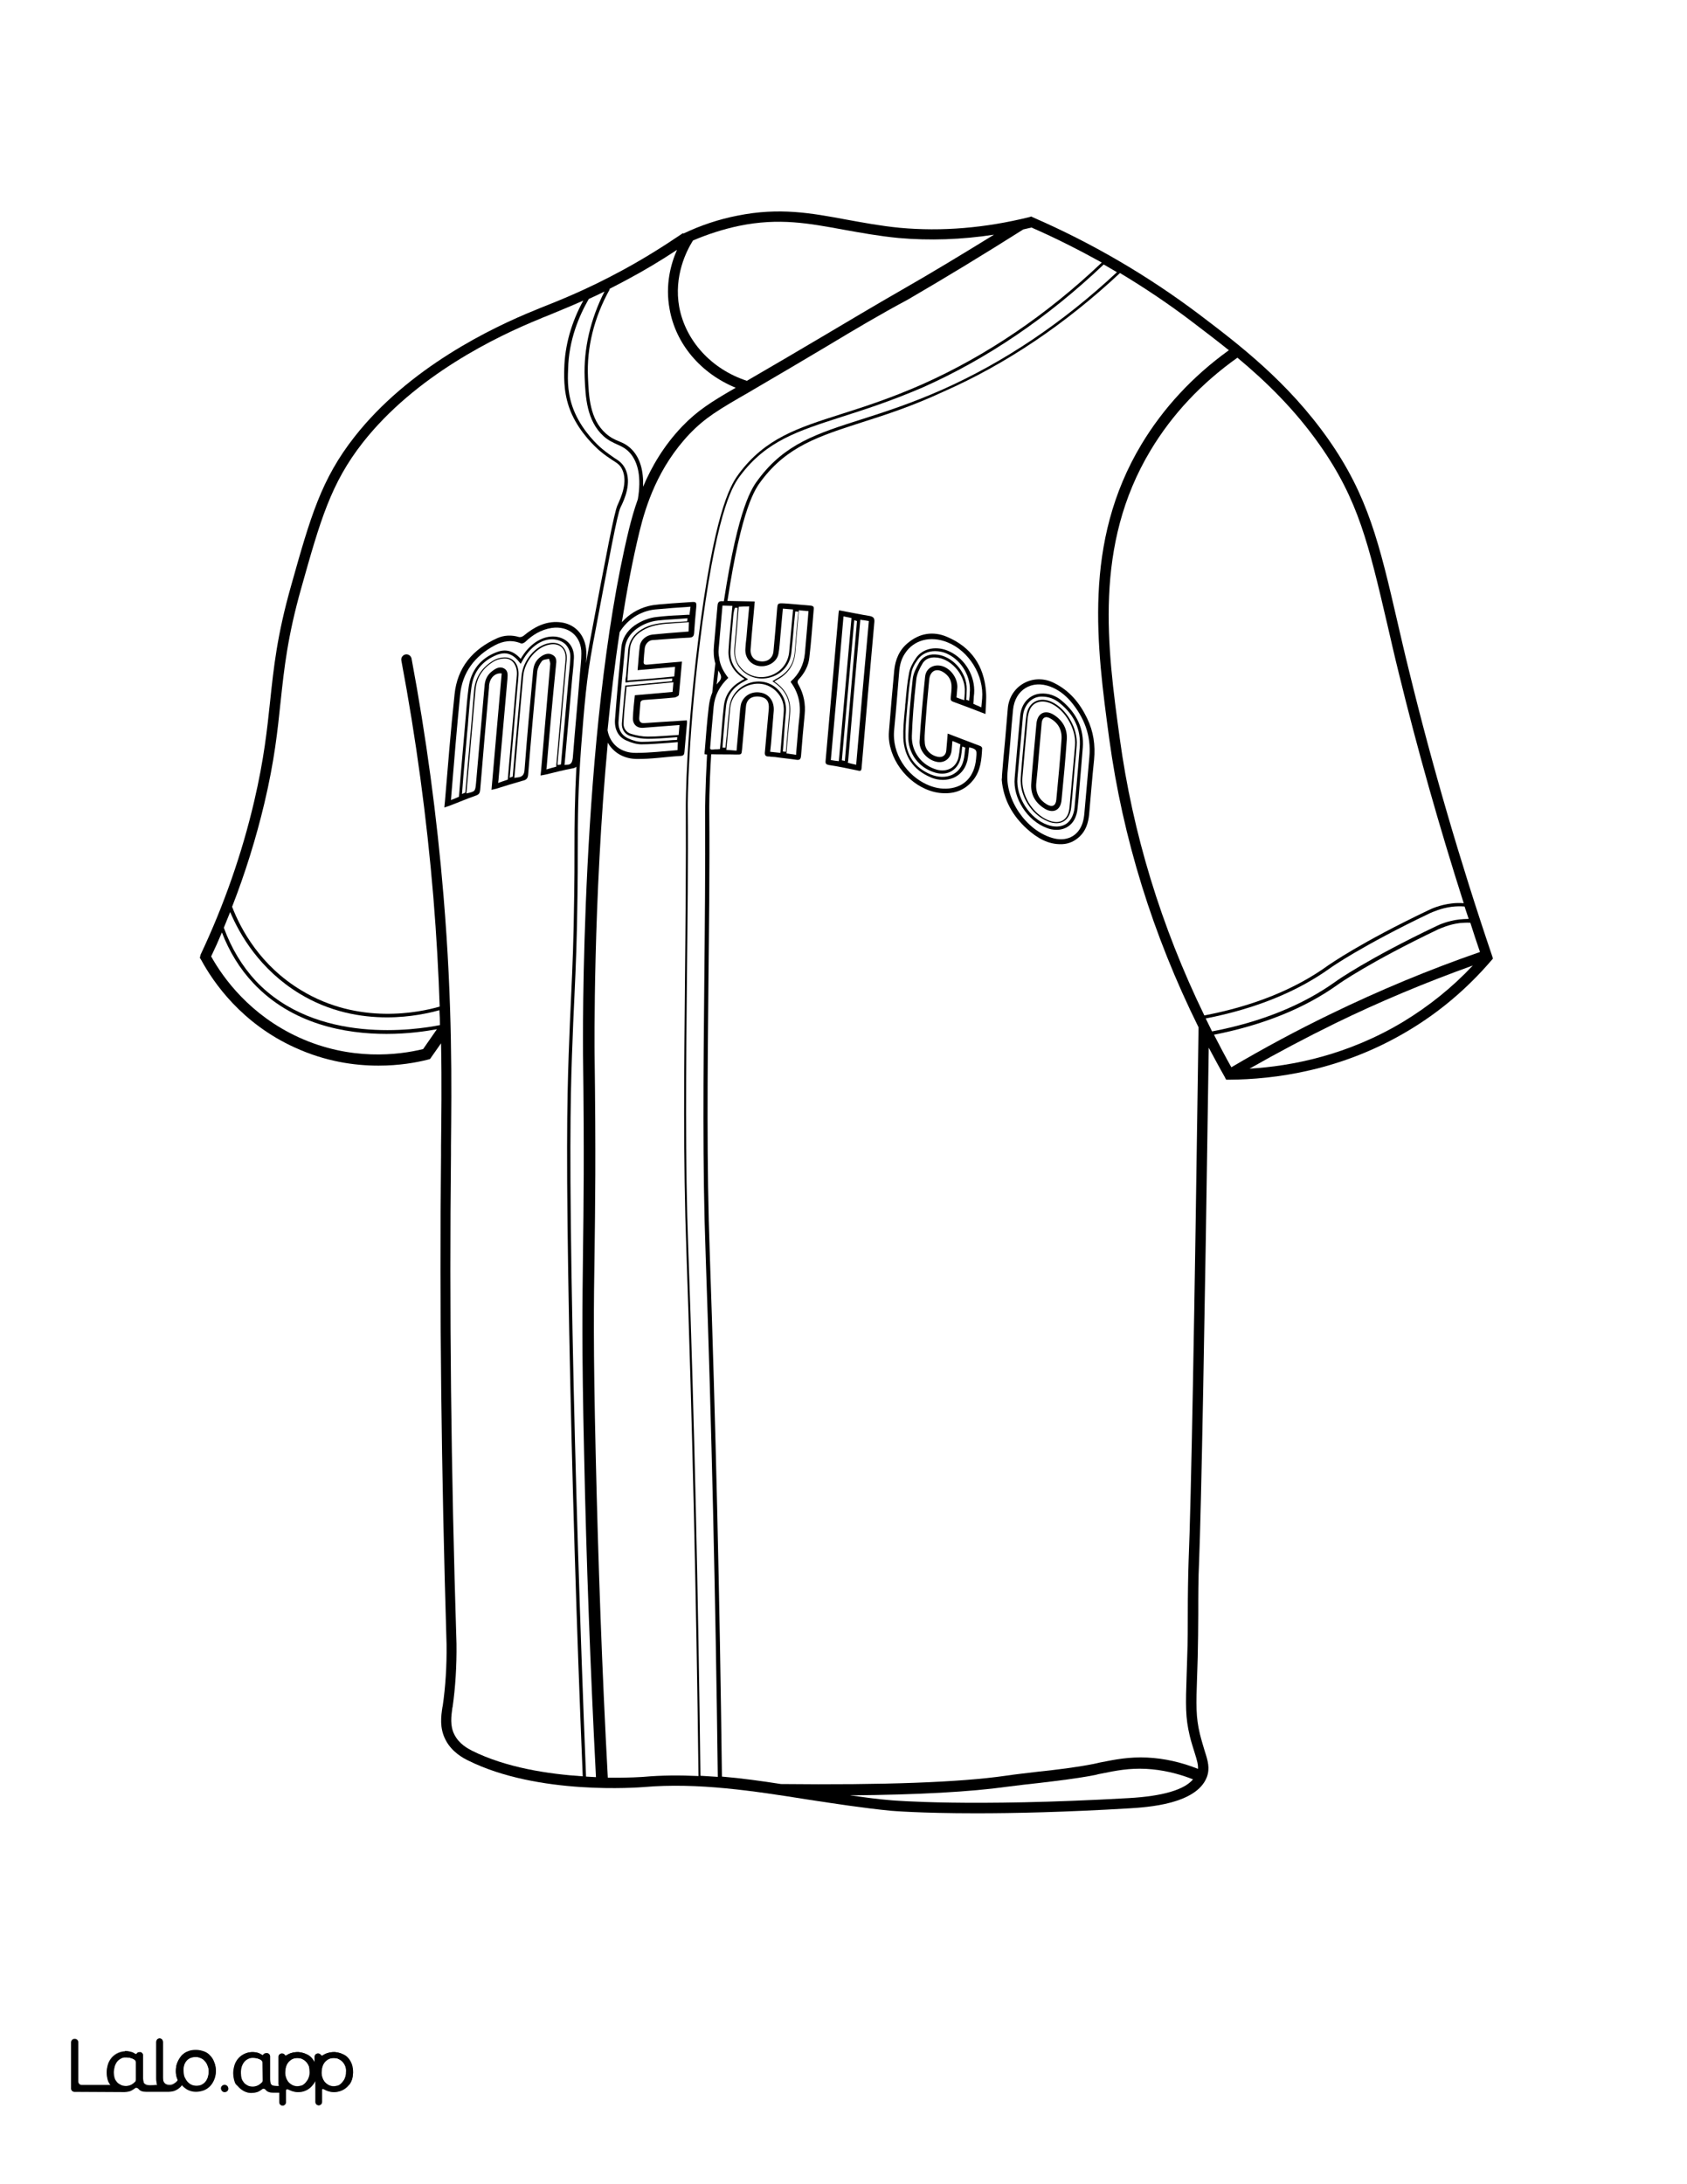 <?xml version="1.0" encoding="utf-8"?>
<!-- Generator: Adobe Illustrator 26.1.0, SVG Export Plug-In . SVG Version: 6.00 Build 0)  -->
<svg version="1.1"  id="Layer_1" data-name="Layer 1" xmlns="http://www.w3.org/2000/svg" xmlns:xlink="http://www.w3.org/1999/xlink" x="0px" y="0px"
	 viewBox="0 0 612 792" style="enable-background:new 0 0 612 792;" xml:space="preserve">
<rect x="0" y="0" width="612" height="792" fill="#808080" stroke="none"/>
<style type="text/css">
	.st0{fill:#FFFFFF;}
	.st1{fill:#010101;}
	.st2{fill:none;}
</style>
<g id="Black">
	<rect x="45.3" y="44.7" width="541.6" height="711.2"/>
</g>
<g id="Color">
	<path class="st0" d="M379.8,291.7c1.9,1.1,3.2,0.5,3.4-1.7c0.7-7.3,1.4-14.6,1.9-22c0.2-3.3-1.2-5.9-4.1-7.5
		c-1.7-1-2.9-0.3-3.1,1.6c-0.3,3.8-0.7,7.6-1,11.3c-0.3,3.6-0.6,7.3-1,10.9C375.7,287.7,377.1,290.1,379.8,291.7z"/>
	<path class="st0" d="M213.3,136.8c0.3,6.8,0.6,15.2,6.5,20.4c1.7,1.5,3.2,2.2,4.7,2.8c1.7,0.7,3.2,1.4,4.9,3.2
		c2.8,3,4.1,7.5,3.9,13.3c3-7.1,7.4-14.8,14.2-21.9c5.4-5.6,10.2-8.7,19.4-14c-12.7-5.2-21.8-15.9-24-28.6
		c-1.6-8.6,0.4-16.2,2.7-21.4c-5.9,3.9-11.9,7.5-18.1,10.8c-2.2,1.2-4.4,2.3-6.5,3.4l0.2,0.1C215.5,115.1,212.8,126.1,213.3,136.8z"
		/>
	<path class="st0" d="M343.9,237.2c-1.6-0.8-3.2-1.1-4.7-1.1c-2.6,0-4.9,1.1-6.3,3.1c-1.3,1.8-2.1,3.5-2.3,5
		c-0.7,3.5-1,7.1-1.3,10.6l-0.1,0.7c-0.1,0.8-0.1,1.6-0.2,2.5c-0.3,3.1-0.6,6.4-0.5,9.6c0.2,6.3,3.4,10.8,9.1,13.2
		c2.7,1.1,5.4,1.2,7.7,0.2c1.9-0.9,3.3-2.4,4-4.5c0.4-1.2,0.6-2.5,0.7-3.9c0.1-0.5,0.1-1,0.2-1.5l-1.1-0.4c0,0.2-0.1,0.4-0.1,0.7
		c-0.1,1-0.2,2-0.4,3c-0.4,2.2-1.5,4-3.2,5.1s-3.8,1.3-6,0.7c-6.1-1.7-10.1-7.1-9.9-13.4c0.2-5.9,0.7-12.4,1.6-20.5
		c0.2-2.2,1.4-4.3,2.4-6.1c1.1-1.9,3.1-3,5.7-2.9c6,0.2,11.6,6.3,11.5,12.6c0,1-0.1,1.9-0.1,2.9c0,0.3,0,0.6-0.1,0.9l1.1,0.4v-0.4
		c0.1-0.8,0.2-1.6,0.2-2.4C352.4,245.6,349,239.7,343.9,237.2z"/>
	<path class="st0" d="M271,138.1l0.1-0.1c9.1-5.3,18.4-10.7,27.3-16c9.3-5.5,19-11.3,28.6-16.8c11.2-6.4,22.4-13.2,33.6-20.1
		c-11.8,1.8-23.4,2.2-34.6,1.2c-7.3-0.7-13.7-1.9-19.9-3c-12.6-2.3-23.4-4.4-38-1.4c-5.7,1.2-11.3,3-16.7,5.3
		c-2.4,3.8-7,12.9-5,24.1C248.7,123.6,258.1,133.9,271,138.1z"/>
	<path class="st0" d="M380,299.1c2.5,0.9,4.9,0.8,6.7-0.3c1.7-1.1,2.8-3.2,3.1-5.8c0.2-2.6,0.5-5.2,0.7-7.8l0.6-6.9
		c0.2-2.4,0.4-4.9,0.6-7.3c0.5-6.3-1.9-11.7-7.2-16c-1.9-1.6-4.1-2.4-6.4-2.4c-0.2,0-0.4,0-0.6,0c-3.4,0.2-6,3.1-6.4,7
		c-0.7,7.6-1.3,15.2-2,22.5C368.5,289,373.5,296.8,380,299.1z M370.3,281.9c0.5-6.8,1.2-13.8,1.8-20.5l0.1-0.9
		c0.1-0.8,0.2-1.9,0.6-2.9c0.6-1.6,1.7-2.8,3.1-3.4c1.6-0.7,3.6-0.6,5.6,0.3c5.4,2.5,9.6,9.7,9.1,15.8c-0.2,2.6-0.4,5.2-0.7,7.8
		l-0.6,6.9c-0.2,2.6-0.4,5.2-0.7,7.7c-0.2,2.4-1.2,4.2-2.7,5.1c-0.8,0.5-1.7,0.7-2.6,0.7c-1,0-2.1-0.2-3.2-0.7
		C374.1,295.4,369.8,288.4,370.3,281.9z"/>
	<path class="st0" d="M0,792h612V0H0V792z M81.3,758.6c-0.6-0.1-1-0.5-1.1-1.1c-0.2-0.9,0.6-1.7,1.5-1.5c0.5,0.1,1,0.5,1.1,1.1
		C83,758,82.2,758.7,81.3,758.6z M106.2,761.5L106.2,761.5L106.2,761.5z M119.4,761.5L119.4,761.5L119.4,761.5z M127.5,754.6
		c-0.7,1.7-2.1,3-3.9,3.6c-0.9,0.3-1.8,0.4-2.8,0.4c-0.9,0-1.8-0.3-2.6-0.7l-0.8-0.4c-0.2-0.1-0.5,0.1-0.5,0.3v4.4
		c0,0.7-0.6,1.2-1.2,1.2l0,0c-0.7,0-1.2-0.6-1.2-1.2v-7.6c0-0.1-0.1-0.1-0.1,0c-0.4,0.8-1.6,2.8-3.8,3.6c-1.2,0.4-2.3,0.4-2.8,0.4
		c-0.9,0-1.8-0.3-2.6-0.7l-0.7-0.3c-0.3-0.1-0.7,0.1-0.7,0.4v4.3c0,0.7-0.6,1.2-1.2,1.2l0,0c-0.7,0-1.2-0.6-1.2-1.2v-3.5H99
		c-1.3,0-2.3-0.3-2.8-1.1c-0.2-0.3-0.8-0.5-1.2-0.2c-0.2,0.1-0.3,0.2-0.4,0.3s-0.3,0.2-0.5,0.3c-0.4,0.2-0.9,0.4-1.4,0.6
		c-0.5,0.1-1,0.2-1.5,0.2c-0.3,0-0.5,0-0.6,0c-2.4-0.2-4-2-4.4-2.4c-0.1-0.1-0.1-0.2-0.2-0.2l0,0c-0.1-0.1-0.2-0.2-0.3-0.3
		c0-0.1-0.1-0.1-0.1-0.2c0,0,0-0.1-0.1-0.1c-0.2-0.3-0.3-0.6-0.4-0.9c-0.3-0.9-0.5-2-0.5-3.1c0-1,0.2-2,0.5-3
		c0.3-0.9,0.8-1.7,1.4-2.4c1.3-1.4,3.1-2.2,5-2.2c0.8,0,1.6,0.2,2.3,0.4c0.4,0.2,0.8,0.3,1.1,0.6c0.2,0.1,0.5,0.1,0.6-0.1l0,0
		c0.3-0.6,1.3-0.5,1.4-0.5l0,0c0.5,0.1,0.9,0.6,0.9,1.1v7.9c0,0.7,0,1.8,0.4,2.3c0.1,0.1,0.1,0.1,0.2,0.2c0.4,0.4,1.6,0.4,2.6,0.4
		v-10.6c0-0.7,0.6-1.2,1.2-1.2l0,0c0.4,0,0.8,0.2,1,0.6c0.1,0.2,0.4,0.3,0.6,0.1c0.5-0.3,1-0.6,1.6-0.8c0.4-0.1,0.7-0.2,1.1-0.3
		c0,0,0,0,0.1,0c0.5-0.1,1.1-0.1,1.6-0.1c0.9,0.1,1.8,0.3,2.7,0.7c0.8,0.4,1.5,0.9,2.1,1.5c0.4,0.5,0.8,1.1,1.1,1.7v-2.2
		c0-0.7,0.6-1.2,1.2-1.2l0,0c0.4,0,0.8,0.2,1,0.6c0.2,0.2,0.5,0.3,0.7,0.1c0.5-0.3,1-0.6,1.6-0.8c0.4-0.1,0.7-0.2,1.1-0.3
		c0,0,0,0,0.1,0c0.5-0.1,1.1-0.1,1.6-0.1c0.9,0.1,1.8,0.3,2.7,0.7c0.8,0.4,1.5,0.9,2.1,1.5c0.6,0.7,1.1,1.5,1.3,2.3
		c0.3,0.9,0.4,1.9,0.4,3C128.1,752.7,127.9,753.7,127.5,754.6z M72.8,346.1c8.5-18,15-36.7,19.4-55.5c3.6-15.4,4.7-26.1,5.8-36.4
		c1.3-12.2,2.5-23.8,7.6-41.8c7-24.9,10.9-38.6,23-54c19.6-25,49.7-39.6,65.9-46.1c0.7-0.3,1.4-0.6,2.2-0.9c6-2.4,16-6.3,28.9-13.3
		c7.6-4.1,15-8.7,22.2-13.6l0.1,0.2c6.3-3,12.9-5.2,19.6-6.5c15.3-3.1,27-0.9,39.4,1.4c6.1,1.1,12.4,2.3,19.5,3
		c15.2,1.4,31,0.1,47.1-3.9l0.6-0.2l0.6,0.3c21.4,9.3,41.6,21.1,60.2,35.1c14.4,10.9,32.3,24.5,47,45.4
		c14.4,20.5,18.5,37.8,25.1,66.4c1.3,5.6,2.6,11.3,4.2,17.7c8.3,34,18.4,68.7,30.1,103.2l0.3,1l-0.7,0.8
		c-8.6,10-18.6,18.5-29.8,25.2c-24.4,14.7-48.9,17.8-65.2,17.9h-1.1l-0.5-1c-2-3.5-3.9-7.1-5.8-10.6c-1.5,103-2.7,165.7-3.5,186.3
		c-0.3,6.3-0.3,12.7-0.3,18.9c0,5.2-0.1,10.5-0.2,15.7c-0.1,2.3-0.1,4.4-0.2,6.3c-0.4,11.5-0.5,15.4,1,21.7c0.6,2.4,1.2,4.3,1.7,6
		c1.2,3.7,2,6.4,0.8,9.6c-3.8,9.9-21.9,10.9-27.9,11.3c-23.4,1.4-41.9,1.8-55.7,1.8c-20.7,0-30.7-0.9-30.9-0.9
		c-10.2-1-20.5-2.6-30.4-4.1c-19.5-3.1-39.7-6.2-59.4-4.5c-1.5,0.1-38.2,3.1-63.8-9.7c-1.4-0.7-5.8-2.9-8.1-7.5
		c-2.2-4.3-1.6-8.5-1.1-11.8l0.1-0.4c1-6.9,1.5-14.5,1.4-22.3c-1.9-62.9-2.6-122.6-2-177.4v-3.1c0.1-10.5,0.3-22.9,0-37.5l-4,5.7
		l-0.7,0.2c-4.3,1.1-10.5,2.2-18,2.2c-8.8,0-19.2-1.5-30.2-6.5c-19.5-8.8-29.7-23.7-34.1-31.8l-0.5-0.8L72.8,346.1z M25.8,740.4
		c0-0.7,0.6-1.2,1.2-1.2h0.2c0.7,0,1.2,0.6,1.2,1.2v14.3c0,0.7,0.6,1.2,1.2,1.2h10.5c-0.4-0.4-0.7-0.9-0.9-1.5
		c-0.3-0.9-0.5-2-0.5-3.1c0-1,0.2-2,0.5-3c0.3-0.9,0.8-1.7,1.4-2.4c1.3-1.4,3.1-2.2,5-2.2c0.8,0,1.6,0.2,2.3,0.4
		c0.4,0.2,0.8,0.3,1.1,0.6c0.2,0.1,0.5,0.1,0.6-0.1l0,0c0.3-0.6,1.3-0.5,1.4-0.5c0.5,0.1,0.9,0.6,0.9,1.1v7.9c0,0.7,0,1.8,0.4,2.3
		c0.1,0.1,0.1,0.1,0.2,0.2c0.7,0.6,3.3,0.4,4.2,0.3c0.1,0,0.2,0,0.4,0c0-0.1,0-0.1-0.1-0.1c-0.2-0.6-0.3-1.3-0.3-2.2v-13.3
		c0-0.7,0.6-1.2,1.2-1.2l0,0c0.7,0,1.2,0.6,1.2,1.2v13c0,1,0.2,1.6,0.6,2c0.4,0.5,1,0.6,1.8,0.6c0.3,0,0.7,0,1-0.1
		c0.9-0.3,1.8-1.1,2-1.6c0,0-0.2-0.5-0.3-0.8c-0.3-0.9-0.4-1.5-0.4-2.6c0-1.2,0.2-2.2,0.6-3.1c0.4-0.9,0.9-1.7,1.5-2.4
		c0.7-0.7,1.4-1.2,2.3-1.5c0.9-0.4,1.9-0.5,2.9-0.5s1.9,0.2,2.8,0.5s1.7,0.8,2.3,1.5c0.7,0.7,1.2,1.5,1.5,2.4c0.4,0.9,0.6,2,0.6,3.1
		s-0.2,2.2-0.6,3.1c-0.7,1.8-2,3.2-3.8,3.9c-0.9,0.4-1.9,0.5-2.8,0.5c-1,0-1.9-0.2-2.8-0.6c-0.7-0.3-1.9-1.2-2.3-1.8
		c-0.6,1-2.2,2-3.2,2.2c-0.5,0.1-1.1,0.2-1.6,0.2H53c-1.3,0-2.3-0.3-2.8-1.1c-0.2-0.3-0.8-0.5-1.2-0.2c-0.2,0.1-0.3,0.2-0.4,0.3
		c-0.1,0.1-0.3,0.2-0.5,0.3c-0.4,0.2-0.9,0.4-1.4,0.6c-0.5,0.1-1,0.2-1.5,0.2L27,758.5c-0.7,0-1.2-0.6-1.2-1.2V740.4z"/>
	<path class="st0" d="M108.5,376.2c18.7,8.5,36,6.4,45,4.2l5-7.2c-3.8,0.7-10.4,1.7-18.3,1.7c-14.8,0-34.2-3.4-48.3-18.4
		c-4.9-5.2-8.7-11.4-11.4-18.4c-1.2,2.9-2.5,5.8-3.9,8.7C81,354.7,90.7,368.1,108.5,376.2z"/>
	<path class="st0" d="M208.6,149.8c3.1,6.9,8.3,11.7,9.9,13c1.8,1.5,3.2,2.4,4.3,3.2c1.8,1.1,3,2,4,3.9c2.5,5.1-0.3,11.3-1.6,13.9
		l-0.1,0.2c-1.2,2.5-4.1,18.2-10,49.5c-2.4,12.9-3.1,22.3-4.3,37.7c-1.1,15-1.2,24.6-1.2,37.8c0,4.7,0,9.7-0.1,15.6
		c-0.2,16.4-0.6,25.6-1.1,36.4c-0.3,6.3-0.6,12.8-0.9,21.6c-0.6,16.8-1,38.4,0.2,100.5c1,51.6,2.7,105.8,4.9,161.1
		c1.2,0.1,2.4,0.1,3.6,0.2c-2-38.8-3.5-78.2-4.3-117.3c-0.9-39-0.6-54.9-0.4-73.4c0.2-16.1,0.5-34.4,0-71.8
		c0-1.2-1.2-116.6,16.7-190.1c0.8-3.2,1.8-6.9,3.2-10.8c1.3-7.7,0.2-13.4-3-16.9c-1.4-1.5-2.8-2.2-4.4-2.9c-1.5-0.7-3.2-1.4-5-3
		c-6.2-5.6-6.6-14.3-6.9-21.3c-0.4-10.4,2.1-21.2,7.2-31.2c-2,1-3.9,1.9-5.7,2.7c-3.5,6.1-7.3,14.9-7.5,25.5
		C205.9,137.9,205.8,143.5,208.6,149.8z"/>
	<path class="st0" d="M159.6,371.7c0-1.8-0.1-3.6-0.2-5.4c-3.6,1-10.5,2.6-19,2.6c-9.4,0-20.8-1.9-31.9-8.7
		c-14.2-8.7-21.5-21.2-25-29.5c-0.8,1.9-1.5,3.8-2.3,5.7c2.7,7.4,6.6,13.9,11.6,19.3C114.8,379,151.2,373.4,159.6,371.7z"/>
	<path class="st0" d="M42.5,755c0.4,0.5,0.9,0.7,1.4,1c0.6,0.3,1.3,0.4,1.9,0.4c0.7,0,1.3-0.2,2-0.5c0.5-0.3,0.9-0.6,1.3-1
		c0.2-0.2,0.3-0.5,0.3-0.8l0,0v-6.3c0-0.4-0.2-0.8-0.6-1c-0.4-0.2-0.7-0.4-1.1-0.5c-0.6-0.2-1.3-0.3-1.9-0.3c-0.6,0-1.3,0.1-1.8,0.4
		c-0.6,0.3-1,0.6-1.4,1.1s-0.7,1.1-0.9,1.7c-0.2,0.7-0.3,1.4-0.3,2.2c0,0.7,0.1,1.5,0.3,2.2C41.8,754.1,42.1,754.5,42.5,755z"/>
	<path class="st0" d="M109.3,359.1c20.9,12.7,42.9,8,50.2,5.9c-0.4-12-1.1-25.2-2.3-39.8c-2.4-28.8-6.3-57.6-11.6-85.7
		c-0.2-1,0.5-2,1.5-2.2s2,0.5,2.2,1.5c5.3,28.3,9.2,57.2,11.6,86.1c3.3,39.5,2.9,69.1,2.7,90.7v3.1c-0.6,54.7,0,114.4,2,177.3
		c0.1,8.1-0.4,15.8-1.4,22.9l-0.1,0.4c-0.4,3-0.9,6.4,0.7,9.6c1.8,3.6,5.1,5.2,6.4,5.9c12.4,6.2,27.9,8.5,40.2,9.3
		c-2.3-55.2-3.9-109.4-4.9-161c-1.2-62.2-0.8-83.8-0.2-100.6c0.3-8.7,0.6-15.3,0.9-21.6c0.5-10.7,0.9-19.9,1.1-36.3
		c0.1-5.9,0.1-10.9,0.1-15.6c0-10.7,0.1-19.5,0.7-31c-0.3,0.3-0.7,0.5-1.3,0.6c-3.2,0.6-6.4,1.4-9.6,2.2c-0.6,0.1-1.3,0.3-2.1,0.4
		c0.1-0.7,0.1-1.3,0.2-1.9c1.1-12.8,2.2-25.6,3.3-38.4c0.1-0.7-0.3-1.3-0.4-2c-0.9,0.2-2.1,0.2-2.6,0.8c-0.8,1-1.5,2.4-1.7,3.7
		c-1.2,12.4-2.3,24.9-3.3,37.4c-0.1,1.4-0.6,2-2,2.3c-3.2,0.9-6.4,1.9-9.6,2.9c-0.5,0.1-0.9,0.2-1.7,0.4c1.2-14.2,2.5-28.2,3.7-42.2
		c-2.2-0.3-4.1,1.4-4.5,3.8c-0.1,0.4-0.1,0.9-0.1,1.3c-1.1,12.4-2.2,24.7-3.2,37.1c-0.1,1.1-0.4,1.7-1.6,2.1
		c-3.2,1.1-6.4,2.5-9.6,3.7c-0.5,0.2-1,0.3-1.8,0.6c0.1-0.9,0.1-1.5,0.2-2.1c1.1-13,2.1-25.9,3.5-38.9c1-9.8,6.6-16.4,15.5-20.4
		c2.5-1.1,5.2-1.2,7.9-0.4c0.5,0.1,1.2-0.1,1.7-0.5c3.7-3.1,7.9-5.3,12.8-4.9c5.5,0.4,9.6,4.4,9.9,10.7c0.1,1.4,0,2.8-0.1,4.2
		c0.4-2.4,0.8-4.8,1.3-7.4c6.1-32.4,8.9-47.2,10.1-49.9l0.1-0.2c1.1-2.5,3.8-8.2,1.6-12.8c-0.8-1.7-1.9-2.3-3.6-3.4
		c-1.2-0.8-2.6-1.7-4.5-3.3c-1.6-1.4-7-6.3-10.2-13.4c-2.9-6.5-2.8-12.5-2.7-16.5c0.2-8.3,2.6-16.8,6.9-24.6
		c-5.6,2.5-10.2,4.3-13.5,5.7c-0.8,0.3-1.6,0.6-2.2,0.9c-15.8,6.4-45.2,20.6-64.3,44.9c-11.6,14.8-15.4,28.2-22.3,52.7
		c-5,17.7-6.2,29.1-7.5,41.2c-1.1,10.5-2.2,21.3-5.9,36.9c-3,12.6-6.9,25.2-11.7,37.5C87.4,337.1,94.5,350.2,109.3,359.1z"/>
	<path class="st0" d="M227.1,245.2c0.1-1.2,0.2-2.4,0.3-3.5c0.2-2,0.4-4,0.5-6c0.3-3.2,1.9-5.7,4.9-7.5c3.1-1.9,6.7-2.3,10-2.5
		c1.7-0.1,3.4-0.2,5.1-0.3l1.4-0.1l0.1-1.1c-0.9,0.1-1.9,0.1-2.8,0.2c-2.6,0.2-5.3,0.3-7.9,0.6c-2.8,0.3-5.3,1.3-7.6,2.9
		c-2.6,1.9-4.1,4.3-4.4,7.2c-0.8,8.3-1.6,16.9-2.3,26.2c-0.2,2.1,0.3,4.9,3.4,6.4c1.9,0.9,3.6,1.3,5.1,1.3c3.1,0,6.3-0.3,9.4-0.5
		c1.1-0.1,2.2-0.2,3.3-0.2l0.1-1c-0.9,0.1-1.8,0.1-2.7,0.2c-2.6,0.2-5.3,0.4-8,0.4c-1.9,0-3.9-0.3-6.3-1c-2-0.6-3.2-2.4-3.1-4.5
		c0.2-3.1,0.5-6.2,0.8-9.4c0.1-1.3,0.2-2.6,0.4-3.9v-0.5l17-1.6l0.1-1l-14.3,1.2c-0.4,0-0.8,0.1-1.3,0.1l-1.4,0.2v-1.1
		C227,245.9,227,245.6,227.1,245.2z"/>
	<path class="st0" d="M67.8,754.8c0.4,0.5,0.9,0.9,1.5,1.2s1.2,0.4,1.9,0.4c0.7,0,1.3-0.1,1.9-0.4c0.6-0.2,1-0.6,1.4-1.1
		s0.7-1.1,0.9-1.7c0.2-0.7,0.3-1.4,0.3-2.1c0-0.7-0.1-1.4-0.4-2c-0.2-0.6-0.5-1.2-1-1.7c-0.4-0.5-0.9-0.9-1.5-1.1
		c-0.6-0.3-1.2-0.4-1.8-0.4c-1.5,0-2.6,0.5-3.4,1.4c-0.8,1-1.2,2.2-1.2,3.8c0,0.7,0.1,1.4,0.3,2.1C67,753.7,67.4,754.3,67.8,754.8z"
		/>
	<path class="st0" d="M206.3,245.5c0.1-0.6,0.1-1.3,0.2-1.9c0.2-1.7,0.3-3.4,0.4-5.1c0.1-1.9-0.5-3.5-1.7-4.8
		c-1.2-1.2-2.9-1.8-4.8-1.9c-2,0-3.8,0.6-5.6,1.8c-2.2,1.5-4,3.6-5.5,6.4l-0.4,0.7l-0.5-0.6c-1.7-2.2-3.5-3.2-5.4-3.2
		c-0.8,0-1.7,0.2-2.6,0.5c-5.5,2.2-8.7,6.2-9.4,12c-0.5,3.7-0.8,7.6-1.1,11.3c-0.1,1.6-0.2,3.1-0.4,4.7c-0.5,5.3-0.9,10.7-1.4,16
		l-0.5,6.5l1.2-0.5l0.9-10.3c0.8-8.9,1.6-17.9,2.3-26.8c0.4-4.6,2.8-8.3,7-10.8c1.3-0.8,3.1-1.2,4.7-1.1c1.1,0.1,2.1,0.6,2.9,1.4
		c1.1,1.2,1.6,3,1.5,5c-0.1,1.6-0.2,3.1-0.4,4.7c-0.1,0.7-0.1,1.5-0.2,2.2l-2.6,30.3l1.1-0.4l0.9-10.6c0.8-8.6,1.5-17.3,2.3-25.9
		c0.5-5.6,5.1-11.1,10.1-11.9c1.8-0.3,3.4,0,4.5,1c1.1,0.9,1.8,2.4,1.8,4.1c0,0.6,0,1.2-0.1,1.9l-3.2,36.3c0,0.3,0,0.6,0,0.9
		l1.2-0.2L206.3,245.5z"/>
	<path class="st0" d="M124.5,747.9c-0.4-0.5-0.8-0.9-1.4-1.2c-0.2-0.1-0.4-0.2-0.6-0.3c-0.4-0.1-0.7-0.2-1.1-0.2
		c-0.8,0-1.5,0.1-2.1,0.3c-0.5,0.2-0.9,0.5-1.3,0.9c-0.8,0.9-1.3,2.1-1.4,3.6c0,0.7,0,1.4,0.2,2s0.5,1.2,0.8,1.7
		c0.4,0.5,0.8,0.9,1.4,1.2c0.5,0.3,1.2,0.5,1.8,0.5c0.6,0.1,1.3-0.1,1.9-0.3s1-0.5,1.4-1s0.8-1,1-1.6c0.3-0.7,0.4-1.4,0.4-2.1
		c0.1-0.7,0-1.3-0.2-2C125.2,749,124.9,748.4,124.5,747.9z"/>
	<path class="st0" d="M111.3,747.9c-0.4-0.5-0.8-0.9-1.4-1.2c-0.2-0.1-0.4-0.2-0.6-0.3c-0.4-0.1-0.7-0.2-1.1-0.2
		c-0.8,0-1.5,0.1-2.1,0.3c-0.5,0.2-0.9,0.5-1.3,0.9c-0.8,0.9-1.3,2.1-1.4,3.6c0,0.7,0,1.4,0.2,2s0.5,1.2,0.8,1.7
		c0.4,0.5,0.8,0.9,1.4,1.2c0.5,0.3,1.2,0.5,1.8,0.5c0.6,0.1,1.3-0.1,1.9-0.3s1-0.5,1.4-1s0.8-1,1-1.6c0.3-0.7,0.4-1.4,0.4-2.1
		c0-0.7-0.1-1.3-0.2-2C112,749,111.7,748.4,111.3,747.9z"/>
	<path class="st0" d="M265.9,224.7c-0.3,3.6-0.7,7.4-0.9,11.1c-0.3,4.2,1.6,7.5,5.6,10l0.8,0.5l-1.3,0.7c-0.3,0.2-0.6,0.3-0.9,0.5
		c-3.5,2-5.4,4.9-5.8,8.5s-0.7,7.4-1,11c-0.1,1.4-0.2,2.8-0.3,4.1h1.1c0.1-1.4,0.2-2.7,0.4-4.1c0.3-3.5,0.6-7.1,1-10.6
		c0.5-4.4,3.7-7.9,8.2-9c4.3-1,8.5,0.7,10.8,4.4c1.2,1.9,1.7,4,1.5,6.5c-0.3,3.4-0.6,6.8-0.8,10.2l-0.3,4l1.1,0.1
		c0.1-1.3,0.2-2.5,0.3-3.8c0.3-3.3,0.6-6.7,0.9-10c0.5-4.8-1.3-8.5-5.4-11.3l-0.7-0.5l1-0.6c0.2-0.1,0.4-0.3,0.7-0.4
		c3.9-2.1,6-5.2,6.4-9.4c0.3-3.6,0.6-7.2,0.9-10.8l0.4-4l-1.1-0.1l-0.4,4.1c-0.3,3.6-0.6,7.2-1,10.7c-0.4,4.4-3.3,7.9-7.6,9.1
		c-4.2,1.2-8.5-0.1-11.2-3.5c-1.5-1.9-2.1-4.2-1.9-7c0.3-3.5,0.6-7,0.9-10.5l0.3-4.2h-1C266.1,221.8,266,223.3,265.9,224.7z"/>
	<path class="st0" d="M453.3,387.5c15.3-0.9,35.7-4.9,55.9-17.1c9.2-5.6,17.7-12.4,25.1-20.3c-17,6.1-33.8,13.1-50,21
		C473.9,376.2,463.5,381.7,453.3,387.5z"/>
	<path class="st0" d="M399.6,643.1c-0.7,0.1-1.5,0.3-2.2,0.5c-6.7,1.3-13.6,2.1-20.3,2.9c-3.9,0.4-7.9,0.9-11.9,1.4
		c-12.9,1.8-31.9,2.9-56.9,3.1c5.1,0.7,10.1,1.4,15.2,1.8c0.3,0,27.9,2.5,86-0.8c12.3-0.7,20.1-3,23.3-6.8c-5.6-2.2-11.3-3.5-17-3.8
		C409.6,641.1,405,642,399.6,643.1z"/>
	<path class="st0" d="M312.8,153.1c-15.8,5.1-27.2,8.7-36.6,21.2c-2.2,2.9-7.1,9.5-12.3,43.6c3.2,0.1,6.5,0.1,9.9,0.2
		c-0.2,2.8-0.5,5.3-0.7,7.9c-0.3,3.1-0.6,6.3-0.8,9.4c-0.2,2.4,1.2,4.2,3.6,4.4c2.6,0.3,4.5-1.2,4.7-3.7c0.5-5,0.9-10.1,1.3-15.1
		c0.2-2.3,0.2-2.3,2.6-2.2c0.5,0,1,0.1,1.5,0.1c2.7,0.2,5.4,0.5,8.1,0.7c0.9,0.1,1.2,0.4,1.1,1.3c-0.5,5.9-0.9,11.8-1.6,17.6
		c-0.3,2.9-1.7,5.5-3.7,7.7c-0.7,0.7-0.7,1.3-0.2,2.1c1.9,3.4,2.6,7,2.2,10.9c-0.5,4.9-0.9,9.9-1.3,14.8c-0.1,1.2-0.4,1.7-1.7,1.5
		c-2.6-0.4-5.1-0.6-7.7-1c-0.5,0-1-0.1-1.5-0.1c-0.2,0-0.5-0.1-0.7-0.1c-1.3,0.1-1.7-0.5-1.5-1.8c0.5-5.2,0.9-10.4,1.4-15.5
		c0.2-2.7-0.9-4.1-3.4-4.4c-2.9-0.3-4.7,1-4.9,3.7c-0.5,5.1-0.9,10.3-1.4,15.4c-0.2,2-0.2,1.9-2.2,1.9c-3-0.1-6,0-9-0.1
		c-0.8,12.9-0.7,20.3-0.7,20.4c0.2,20.8-0.1,41.9-0.3,62.3c-0.3,32.4-0.7,65.8,0.5,98.7c2.1,60.4,3.6,124.1,4.4,189.3
		c7.2,0.6,14.3,1.6,21.4,2.7c37.4,0.4,64.8-0.6,81.5-3c4-0.6,8-1,12-1.5c6.6-0.7,13.4-1.5,20-2.8c0.8-0.2,1.5-0.3,2.2-0.5
		c5.6-1.1,10.5-2.1,17.2-1.8c6.2,0.3,12.4,1.7,18.4,4.1c0.1-1.4-0.3-3-1.2-5.8c-0.5-1.7-1.2-3.7-1.8-6.2c-1.6-6.8-1.5-10.8-1.1-22.7
		c0.1-1.9,0.1-4,0.2-6.3c0.2-5.2,0.2-10.5,0.2-15.6c0-6.2,0.1-12.7,0.3-19c0.9-21,2.1-86,3.6-193.2v-0.1
		c-16.6-33.5-27.5-68.6-32.4-104.6c-4.5-33.4-9.7-71.2,11.7-106.8c7.9-13.1,18.5-24.6,31.7-34.1c-4.6-3.7-9.1-7.1-13.3-10.3
		c-8.4-6.4-17.2-12.3-26.2-17.7c-19.8,18.5-41.3,33-64,43C330.9,147.3,321.3,150.4,312.8,153.1z M317.2,225.5
		c-1.6,17.5-3.1,35-4.6,52.5c-0.1,1.7-0.3,1.7-1.9,1.3c-3.3-0.7-6.6-1.4-10-1.9c-1-0.2-1.3-0.5-1.2-1.5c1.6-17.8,3.1-35.6,4.7-53.4
		c0-0.3,0.1-0.7,0.2-1.2c3.9,0.7,7.6,1.5,11.3,2.1C316.8,223.7,317.3,224.1,317.2,225.5z M363.5,281.1c0.3-4.1,0.7-8.3,1.1-12.4
		c0.3-3.9,0.7-7.9,1-11.8c0.7-8.3,9.2-13,16.7-9.3c5.7,2.8,9.4,7.3,12.1,12.9c2.3,4.8,3,9.7,2.5,15c-0.7,6.6-1.2,13.2-1.8,19.9
		c-0.3,3-1.2,5.8-3.4,7.9c-1.8,1.7-3.9,2.7-6.4,2.8c-5.1,0.2-9.1-2.3-12.7-5.5c-5.3-4.8-8.6-10.7-9.2-17.9
		C363.5,282.2,363.5,281.7,363.5,281.1z M357.7,250.9c0.2,2.6-0.1,5.1-0.2,8c-2.1-0.8-3.9-1.5-5.7-2.2c-2-0.7-3.9-1.5-5.9-2.2
		c-0.9-0.3-1.1-0.7-1-1.5c0.1-1.2,0.3-2.5,0.3-3.7c0.1-2.5-1-4.4-3.2-5.7c-2.5-1.4-4.6-0.2-4.9,2.8c-0.6,5.9-1.1,11.8-1.5,17.6
		c-0.1,1.8-0.3,3.7-0.1,5.5c0.2,2.5,2.2,4.4,4.6,4.9c1.8,0.4,3.1-0.5,3.2-2.4c0.2-1.9,0.3-3.8,0.5-6c4.1,1.6,7.9,3,11.8,4.5
		c0.3,0.1,0.7,0.5,0.7,0.8c-0.2,4-0.5,8.1-3.2,11.5c-3.2,4-7.4,5.3-12.4,4.7c-8.9-1.2-16.8-9.4-18.1-18.5c-0.2-1.3-0.2-2.6-0.1-3.9
		c0.6-7.3,1.2-14.6,1.9-22c0.4-4,1.9-7.5,5-10c4.2-3.5,9.1-4.3,14.1-2.2C352.3,234.6,357,241.4,357.7,250.9z"/>
	<path class="st0" d="M309.9,224.9l-4.5,50.8l1.1,0.2v-0.1c1.5-16.9,2.9-33.8,4.4-50.6L309.9,224.9z"/>
	<path class="st0" d="M94.8,747c-0.4-0.2-0.7-0.4-1.1-0.5c-0.6-0.2-1.3-0.3-1.9-0.3s-1.3,0.1-1.8,0.4c-0.6,0.3-1,0.6-1.4,1.1
		s-0.7,1.1-0.9,1.7c-0.2,0.7-0.3,1.4-0.3,2.2c0,0.7,0.1,1.5,0.3,2.2c0.2,0.6,0.5,1,0.9,1.5s0.9,0.7,1.4,1c0.6,0.3,1.3,0.4,1.9,0.4
		c0.7,0,1.3-0.2,2-0.5c0.5-0.3,0.9-0.6,1.3-1c0.2-0.2,0.3-0.5,0.3-0.8v-6.3C95.4,747.6,95.2,747.2,94.8,747z"/>
	<path class="st0" d="M261.2,244.2c-0.2-0.4-0.4-0.7-0.6-1.1c-0.2,1.7-0.4,3.5-0.6,5.1c0.3-0.4,0.6-0.8,0.9-1.1
		C261.7,246.2,261.8,245.3,261.2,244.2z"/>
	<path class="st0" d="M526.7,328.8c-4,0.5-6.9,1.9-7.9,2.3c-24.7,11.8-35.8,19.6-36.2,19.9l0,0c-12.1,8.7-27.3,14.8-45.2,18.3
		c0.8,1.6,1.5,3.1,2.3,4.7c17.8-3.4,32.9-9.5,45-18.2c0.1-0.1,11.4-8.1,36.4-20c1-0.5,4.1-1.9,8.3-2.4c1.1-0.1,2.3-0.2,3.4-0.2
		c-0.5-1.5-1-3-1.5-4.5C529.9,328.6,528.3,328.6,526.7,328.8z"/>
	<path class="st0" d="M305.2,151.2c-15.8,5.1-27.2,8.7-36.6,21.2c-2.4,3.2-7.9,10.6-13.7,52.8c-5.5,40.7-5.4,66.9-5.4,67.1
		c0.2,20.8-0.1,41.9-0.3,62.3c-0.3,32.4-0.7,65.8,0.5,98.7c2.2,60.9,3.6,125,4.4,190.6c2.1,0.1,4.2,0.3,6.3,0.4
		c-0.8-65.1-2.3-128.8-4.4-189.1c-1.2-32.9-0.8-66.4-0.5-98.8c0.2-20.4,0.4-41.5,0.3-62.3c0-0.1,0-7.5,0.7-20.5
		c-0.3,0-0.5-0.1-0.9-0.1c0-0.6,0-1.1,0.1-1.6c0.4-5.1,0.8-10.3,1.4-15.4c0.2-1.9,0.6-3.7,1.3-5.4c0.3-3.4,0.7-6.9,1.1-10.5
		c-0.6-2.1-0.7-4.2-0.5-6.4c0.4-4.9,0.9-9.8,1.3-14.6c0.1-1.2,0.5-1.7,1.8-1.6c0.2,0,0.3,0,0.5,0c5.3-34.6,10.3-41.3,12.6-44.3
		c9.6-12.8,21.2-16.5,37.2-21.6c8.5-2.7,18.1-5.8,29.4-10.8c22.5-10,43.8-24.3,63.4-42.6c-1.6-0.9-3.2-1.9-4.8-2.8
		c-20.2,19.2-42.3,34.2-65.7,44.6C323.3,145.4,313.7,148.5,305.2,151.2z"/>
	<path class="st0" d="M417.4,163.3c-20.7,34.4-15.7,71.6-11.2,104.3c4.7,34.6,15,68.3,30.7,100.6c17.8-3.4,33-9.5,45-18.2
		c0.5-0.3,11.6-8.2,36.4-20c1-0.5,4.1-1.9,8.3-2.4c1.5-0.2,2.9-0.2,4.4-0.1c-8.9-27.9-16.8-55.8-23.5-83.2
		c-1.6-6.4-2.9-12.2-4.2-17.8c-6.8-29.1-10.5-45.2-24.5-65.1c-9.2-13.1-19.8-23.3-29.9-31.7C435.8,139,425.2,150.3,417.4,163.3z"/>
	<path class="st0" d="M300.4,125.3c-8.9,5.3-18.2,10.8-27.3,16.1l-1,0.6c-11.5,6.6-16.2,9.4-21.9,15.3c-11.5,12.1-15.9,26-18.2,35.4
		c-2.5,10.3-4.6,21.4-6.4,32.9c2.5-2.8,5.7-4.8,9.5-5.8c2.7-0.7,5.6-0.7,8.4-1c2.5-0.2,5-0.3,7.4-0.5c1.6-0.1,1.8,0.1,1.7,1.7
		c-0.3,3.2-0.6,6.4-0.8,9.6c-0.1,1.1-0.5,1.5-1.6,1.6c-4.5,0.2-9,0.6-13.5,0.9c-1.4,0.1-2.6,1.4-2.8,2.9c-0.2,1.6-0.3,3.2-0.4,4.8
		c-0.1,0.9,0.2,1.3,1.3,1.2c4.1-0.4,8.2-0.7,12.6-1.1c-0.4,4.2-0.7,8.1-1.1,12c0,0.4-1,0.9-1.5,1c-3.7,0.4-7.4,0.6-11.1,0.9
		c-0.9,0.1-1.4,0.4-1.4,1.3c-0.1,1.7-0.3,3.4-0.4,5.1c-0.1,1.3,0.4,2.1,1.8,2c2-0.1,4.1-0.3,6.1-0.4c3.1-0.2,6.1-0.4,9.4-0.6
		c0,0.5,0.1,0.9,0,1.3c-0.3,3.4-0.6,6.8-0.9,10.2c-0.1,0.8-0.2,1.3-1.3,1.4c-5.4,0.3-10.8,1.2-16.2,1.1c-4.4-0.1-8.2-2.2-10.3-5.9
		c-5.4,57.6-4.8,111.9-4.8,112.7c0.5,37.5,0.2,55.8,0,71.9c-0.3,18.5-0.5,34.4,0.4,73.3c0.9,39.1,2.3,78.6,4.4,117.4
		c7.7,0.1,12.8-0.3,12.9-0.3c6.7-0.6,13.3-0.6,20-0.3c-0.8-65.6-2.3-129.7-4.4-190.5c-1.2-32.9-0.8-66.4-0.5-98.8
		c0.2-20.4,0.4-41.5,0.3-62.3c0-0.3-0.1-26.5,5.4-67.3c5.8-42.5,11.5-50.1,13.9-53.4c9.6-12.8,21.2-16.5,37.2-21.6
		c8.5-2.7,18.1-5.8,29.4-10.8c23.1-10.3,45-25.1,65-44.1c-8.3-4.6-16.8-8.9-25.5-12.7c-1,0.2-2,0.5-3,0.7
		c-13.9,8.8-27.9,17.3-41.8,25.4C319.3,114,309.7,119.7,300.4,125.3z"/>
	<path class="st0" d="M529.6,334.7c-4,0.5-6.9,1.9-7.9,2.3c-24.9,11.9-36.1,19.8-36.2,19.9c-12.1,8.7-27.3,14.8-45.1,18.3
		c2,3.9,4.1,7.9,6.3,11.8c11.7-6.9,23.8-13.4,36-19.3c17.5-8.5,35.7-16.1,54.2-22.5c-1.2-3.5-2.4-7.1-3.5-10.6
		C532.1,334.5,530.8,334.6,529.6,334.7z"/>
	<path class="st1" d="M27,758.5l18.2,0.1c0.5,0,1-0.1,1.5-0.2c0.5-0.1,1-0.3,1.4-0.6c0.2-0.1,0.3-0.2,0.5-0.3
		c0.1-0.1,0.3-0.2,0.4-0.3c0.3-0.3,0.9-0.1,1.2,0.2c0.6,0.8,1.5,1.1,2.8,1.1h8.2c0.5,0,1.1-0.1,1.6-0.2c1-0.2,2.6-1.2,3.2-2.2
		c0.4,0.6,1.6,1.5,2.3,1.8c0.9,0.4,1.8,0.6,2.8,0.6s1.9-0.2,2.8-0.5c1.8-0.7,3.1-2.1,3.8-3.9c0.4-0.9,0.6-2,0.6-3.1
		c0-1.2-0.2-2.2-0.6-3.1c-0.3-0.9-0.9-1.7-1.5-2.4c-0.7-0.7-1.4-1.2-2.3-1.5c-0.9-0.4-1.8-0.5-2.8-0.5s-1.9,0.2-2.9,0.5
		c-0.9,0.3-1.6,0.8-2.3,1.5c-0.6,0.6-1.1,1.4-1.5,2.4c-0.4,0.9-0.6,2-0.6,3.1s0.1,1.7,0.4,2.6c0.1,0.2,0.3,0.7,0.3,0.8
		c-0.2,0.6-1.1,1.4-2,1.6c-0.3,0.1-0.7,0.1-1,0.1c-0.7,0-1.4-0.1-1.8-0.6c-0.4-0.5-0.6-1-0.6-2v-13c0-0.7-0.6-1.2-1.2-1.2l0,0
		c-0.7,0-1.2,0.6-1.2,1.2v13.3c0,0.9,0.1,1.6,0.3,2.2c0,0.1,0,0.1,0.1,0.1c-0.1,0-0.2,0-0.4,0c-1,0.1-3.5,0.3-4.2-0.3
		c-0.1-0.1-0.1-0.1-0.2-0.2c-0.4-0.5-0.4-1.7-0.4-2.3v-7.9c0-0.5-0.4-1-0.9-1.1c-0.1,0-1-0.1-1.4,0.5l0,0c-0.1,0.2-0.4,0.3-0.6,0.1
		c-0.4-0.2-0.7-0.4-1.1-0.6c-0.7-0.3-1.4-0.4-2.3-0.4c-1.9,0-3.7,0.8-5,2.2c-0.6,0.7-1.1,1.5-1.4,2.4c-0.3,1-0.5,2-0.5,3
		c0,1.1,0.2,2.2,0.5,3.1c0.2,0.5,0.5,1,0.9,1.5H29.6c-0.7,0-1.2-0.6-1.2-1.2v-14.3c0-0.7-0.6-1.2-1.2-1.2H27c-0.7,0-1.2,0.6-1.2,1.2
		v16.8C25.8,757.9,26.3,758.5,27,758.5z M67.7,747.2c0.8-1,2-1.4,3.4-1.4c0.6,0,1.3,0.2,1.8,0.4c0.6,0.3,1.1,0.7,1.5,1.1
		c0.4,0.5,0.8,1.1,1,1.7c0.2,0.7,0.4,1.3,0.4,2s-0.1,1.4-0.3,2.1c-0.2,0.6-0.5,1.2-0.9,1.7s-0.9,0.8-1.4,1.1
		c-0.6,0.3-1.3,0.4-1.9,0.4s-1.3-0.1-1.9-0.4c-0.6-0.3-1.1-0.7-1.5-1.2s-0.7-1.1-1-1.7c-0.2-0.7-0.3-1.4-0.3-2.1
		C66.5,749.4,66.9,748.1,67.7,747.2z M41.6,749.2c0.2-0.6,0.5-1.2,0.9-1.7s0.9-0.8,1.4-1.1c0.6-0.3,1.2-0.4,1.8-0.4s1.3,0.1,1.9,0.3
		c0.4,0.1,0.8,0.3,1.1,0.5s0.6,0.6,0.6,1v6.3l0,0c0,0.3-0.1,0.6-0.3,0.8c-0.4,0.4-0.8,0.7-1.3,1c-0.6,0.3-1.3,0.5-2,0.5
		s-1.4-0.1-1.9-0.4c-0.5-0.3-1-0.5-1.4-1s-0.7-0.9-0.9-1.5c-0.2-0.7-0.3-1.4-0.3-2.2C41.3,750.6,41.4,749.9,41.6,749.2z"/>
	<path class="st2" d="M106.2,761.5L106.2,761.5"/>
	<path class="st2" d="M119.4,761.5L119.4,761.5"/>
	<path class="st1" d="M126.4,746.3c-0.6-0.7-1.3-1.2-2.1-1.5c-0.8-0.4-1.8-0.6-2.7-0.7c-0.5,0-1.1,0-1.6,0.1c0,0,0,0-0.1,0
		c-0.4,0.1-0.8,0.2-1.1,0.3c-0.6,0.2-1.1,0.4-1.6,0.8c-0.2,0.2-0.5,0.1-0.7-0.1c-0.2-0.3-0.6-0.6-1-0.6l0,0c-0.7,0-1.2,0.5-1.2,1.2
		v2.2c-0.3-0.6-0.7-1.2-1.1-1.7c-0.6-0.7-1.3-1.2-2.1-1.5c-0.8-0.4-1.8-0.6-2.7-0.7c-0.5,0-1.1,0-1.6,0.1c0,0,0,0-0.1,0
		c-0.4,0.1-0.8,0.2-1.1,0.3c-0.6,0.2-1.1,0.5-1.6,0.8c-0.2,0.1-0.4,0.1-0.6-0.1c-0.2-0.4-0.6-0.6-1-0.6l0,0c-0.7,0-1.2,0.6-1.2,1.2
		v10.6c-1,0-2.2,0-2.6-0.4c-0.1-0.1-0.1-0.1-0.2-0.2c-0.4-0.5-0.4-1.7-0.4-2.3v-7.9c0-0.5-0.4-1-0.9-1.1l0,0c-0.1,0-1-0.1-1.4,0.5
		l0,0c-0.1,0.2-0.4,0.3-0.6,0.1c-0.4-0.2-0.7-0.4-1.1-0.6c-0.7-0.3-1.4-0.4-2.3-0.4c-1.9,0-3.7,0.8-5,2.2c-0.6,0.7-1.1,1.5-1.4,2.4
		c-0.3,1-0.5,2-0.5,3c0,1.1,0.2,2.2,0.5,3.1c0.1,0.3,0.3,0.6,0.4,0.9c0,0,0,0.1,0.1,0.1c0,0.1,0.1,0.1,0.1,0.2
		c0.1,0.1,0.2,0.2,0.3,0.3l0,0c0,0,0.1,0.1,0.2,0.2c0.3,0.4,1.9,2.2,4.4,2.4c0.1,0,0.3,0,0.6,0c0.5,0,1-0.1,1.5-0.2
		c0.5-0.1,1-0.3,1.4-0.6c0.2-0.1,0.3-0.2,0.5-0.3c0.1-0.1,0.3-0.2,0.4-0.3c0.3-0.3,0.9-0.1,1.2,0.2c0.6,0.8,1.5,1.1,2.8,1.1h2.1v3.5
		c0,0.7,0.6,1.2,1.2,1.2l0,0c0.7,0,1.2-0.6,1.2-1.2V758c0-0.3,0.4-0.6,0.7-0.4l0.7,0.3c0.8,0.4,1.7,0.6,2.6,0.7
		c0.4,0,1.6,0.1,2.8-0.4c2.3-0.8,3.4-2.7,3.8-3.6c0-0.1,0.1,0,0.1,0v7.6c0,0.7,0.6,1.2,1.2,1.2l0,0c0.7,0,1.2-0.6,1.2-1.2v-4.4
		c0-0.3,0.3-0.5,0.5-0.3l0.8,0.4c0.8,0.4,1.7,0.6,2.6,0.7c0.9,0.1,1.9-0.1,2.8-0.4c1.7-0.6,3.1-1.9,3.9-3.6c0.4-0.9,0.6-1.9,0.7-3
		c0-1.1-0.1-2.1-0.4-3C127.4,747.8,127,747,126.4,746.3z M95.3,754.3c0,0.3-0.1,0.6-0.3,0.8c-0.4,0.4-0.8,0.7-1.3,1
		c-0.6,0.3-1.3,0.5-2,0.5s-1.4-0.1-1.9-0.4c-0.5-0.3-1-0.5-1.4-1s-0.7-0.9-0.9-1.5c-0.2-0.7-0.3-1.4-0.3-2.2c0-0.7,0.1-1.5,0.3-2.2
		c0.2-0.6,0.5-1.2,0.9-1.7s0.9-0.8,1.4-1.1c0.6-0.3,1.2-0.4,1.8-0.4c0.6,0,1.3,0.1,1.9,0.3c0.4,0.1,0.8,0.3,1.1,0.5
		c0.3,0.2,0.6,0.6,0.6,1L95.3,754.3z M112,753.6c-0.2,0.6-0.5,1.1-1,1.6c-0.4,0.4-0.9,0.8-1.4,1c-0.6,0.2-1.3,0.3-1.9,0.3
		s-1.2-0.2-1.8-0.5c-0.5-0.3-1-0.7-1.4-1.2s-0.7-1.1-0.8-1.7c-0.2-0.7-0.3-1.3-0.2-2c0.1-1.5,0.5-2.7,1.4-3.6
		c0.4-0.4,0.8-0.7,1.3-0.9c0.6-0.3,1.3-0.4,2.1-0.3c0.4,0,0.8,0.1,1.1,0.2c0.2,0.1,0.4,0.2,0.6,0.3c0.5,0.3,1,0.7,1.4,1.2
		s0.7,1.1,0.9,1.7c0.2,0.6,0.3,1.3,0.2,2C112.4,752.3,112.3,753,112,753.6z M125.2,753.6c-0.2,0.6-0.5,1.1-1,1.6
		c-0.4,0.4-0.9,0.8-1.4,1c-0.6,0.2-1.3,0.3-1.9,0.3s-1.2-0.2-1.8-0.5c-0.5-0.3-1-0.7-1.4-1.2s-0.7-1.1-0.8-1.7
		c-0.2-0.7-0.3-1.3-0.2-2c0.1-1.5,0.5-2.7,1.4-3.6c0.4-0.4,0.8-0.7,1.3-0.9c0.6-0.3,1.3-0.4,2.1-0.3c0.4,0,0.8,0.1,1.1,0.2
		c0.2,0.1,0.4,0.2,0.6,0.3c0.5,0.3,1,0.7,1.4,1.2s0.7,1.1,0.9,1.7c0.2,0.6,0.3,1.3,0.2,2C125.6,752.3,125.4,753,125.2,753.6z"/>
	<path class="st1" d="M81.7,756c-0.9-0.1-1.7,0.6-1.5,1.5c0.1,0.5,0.5,1,1.1,1.1c0.9,0.1,1.7-0.6,1.5-1.5
		C82.7,756.5,82.3,756.1,81.7,756z"/>
	<path class="st0" d="M207.8,274.8c0.8-10.3,1.8-20.5,2.6-30.8c0.2-2.3,0.5-4.7,0.5-7c0.1-6.3-4.6-10.2-10.8-9.3
		c-3.8,0.6-6.9,2.5-9.6,5.1c-0.4,0.3-1.1,0.7-1.5,0.5c-3.3-1.4-6.5-0.9-9.5,0.7c-7.3,3.9-11.8,9.8-12.6,18.1
		c-1.2,12.2-2.2,24.4-3.2,36.6c0,0.4-0.1,0.8-0.1,1.4c1.1-0.4,2-0.8,2.9-1.2l0.6-7.6c0.5-5.3,0.9-10.7,1.4-16
		c0.1-1.6,0.3-3.1,0.4-4.7c0.3-3.7,0.6-7.6,1.1-11.3c0.8-6.1,4.3-10.6,10.1-12.8c3.3-1.3,6.1-0.6,8.8,2.4c1.5-2.6,3.3-4.6,5.5-6.1
		c2-1.3,4-2,6.2-2s4.2,0.8,5.6,2.2c1.4,1.4,2.1,3.4,2,5.6c-0.1,1.7-0.2,3.5-0.4,5.1c-0.1,0.6-0.1,1.3-0.2,1.9l-2.8,31.8
		c0.3-0.1,0.6-0.1,0.9-0.1C207.2,277.3,207.6,276.4,207.8,274.8z"/>
	<path class="st0" d="M198.4,277.2c0,0.5-0.1,1.1-0.2,1.8c1.3-0.4,2.5-0.7,3.6-1c0-0.5,0-1.1,0.1-1.6c1.1-12.1,2.1-24.2,3.2-36.3
		c0.1-0.6,0.1-1.2,0.1-1.8c-0.1-3.3-2.4-5.2-5.7-4.6c-4.8,0.8-9.2,6-9.7,11.5c-1.1,12.3-2.2,24.6-3.2,36.9c0.4-0.1,0.8-0.2,1.2-0.2
		c1.8-0.2,2.4-1.1,2.5-2.9c0.9-11.9,2-23.8,3.1-35.7c0.2-2.2,1-3.9,2.8-5.2c1.3-0.9,2.8-1.5,4.3-0.6c1.5,0.8,1.4,2.3,1.2,3.7
		C200.5,253.2,199.4,265.2,198.4,277.2z"/>
	<path class="st0" d="M180.9,282.1c0,0.5-0.1,1-0.2,1.8c1.3-0.5,2.4-0.8,3.5-1.2c0.9-10.4,1.8-20.7,2.7-31.1
		c0.2-2.3,0.4-4.6,0.6-6.9c0.2-3.1-1.4-5.7-3.9-5.9c-1.5-0.1-3.2,0.3-4.4,1c-3.9,2.3-6.3,5.7-6.7,10.4c-1.1,12.5-2.2,25-3.3,37.5
		c3.2-0.7,3.2-0.7,3.5-3.8c1-11.8,2.1-23.6,3.1-35.4c0.2-2.3,1.2-4.1,3.1-5.4c1.2-0.9,2.6-1.5,4-0.7s1.3,2.2,1.2,3.6
		C183,258.1,182,270.1,180.9,282.1z"/>
	<path class="st0" d="M271.8,219.9c-1.4,0-2.6,0-3.8,0.1c-0.4,5.1-0.8,10.2-1.3,15.2c-0.2,2.4,0.2,4.7,1.8,6.6
		c2.5,3.2,6.6,4.5,10.6,3.3s6.8-4.5,7.2-8.7c0.5-5.1,0.9-10.3,1.4-15.4c-1.2-0.1-2.4-0.2-3.7-0.3c-0.3,3.4-0.6,6.6-0.9,9.9
		c-0.2,2.2-0.3,4.4-0.7,6.5c-0.6,3-3.9,4.9-7.1,4.4c-3.1-0.5-5.1-3.1-4.9-6.2c0.1-1.4,0.2-2.8,0.4-4.2
		C271.1,227.5,271.4,223.8,271.8,219.9z"/>
	<path class="st0" d="M292,236.9c0.3-3.5,0.6-7,0.9-10.4c0.1-1.6,0.3-3.2,0.4-4.9c-1.3-0.1-2.4-0.2-3.5-0.3
		c-0.4,5.1-0.9,10.2-1.3,15.4c-0.4,4.5-2.7,7.7-6.6,9.8c-0.3,0.2-0.6,0.4-1,0.6c4.3,2.9,6.2,6.8,5.7,11.8c-0.5,4.8-0.9,9.5-1.3,14.3
		c1.1,0.2,2.3,0.3,3.5,0.5c0-0.6,0.1-1.1,0.1-1.5c0.4-4,0.6-8.1,1.1-12.1c0.6-4.7-0.3-8.9-3.1-12.7c0-0.1,0-0.2,0-0.3
		C289.9,244.4,291.6,241,292,236.9z"/>
	<path class="st0" d="M257.9,271.8c0.5,0,1.1,0,1.6-0.1c0.6,0,1.1,0,1.7-0.1c0.5-5.2,0.8-10.5,1.4-15.7c0.5-4,2.6-6.9,6.1-8.9
		c0.4-0.3,0.9-0.5,1.4-0.8c-4-2.5-6.1-6-5.8-10.5c0.3-5.3,0.9-10.7,1.4-16c-1.2,0-2.3-0.1-3.6-0.1c-0.5,5.4-0.9,10.6-1.4,15.9
		c-0.1,1,0,2,0.2,3c0.3,2.8,1.6,5.1,3.3,7.3c-3.1,2.9-4.9,6.3-5.3,10.4c-0.5,5.1-0.9,10.2-1.3,15.2
		C257.7,271.5,257.8,271.6,257.9,271.8z"/>
	<path class="st0" d="M279.4,272.6c0.7,0.1,1.3,0.1,1.9,0.2s1.2,0.1,1.8,0.2c0.4-4.9,0.8-9.8,1.2-14.6c0.2-2.2-0.2-4.3-1.4-6.1
		c-2.3-3.5-6.2-5.1-10.3-4.1c-4.2,1-7.3,4.3-7.7,8.5c-0.5,5.1-0.9,10.2-1.4,15.2c1.2,0.1,2.4,0.2,3.7,0.3c0.5-5.2,0.9-10.1,1.3-14.9
		c0.1-0.8,0.2-1.6,0.4-2.3c1.1-3,4.1-4.5,7.3-3.8c2.9,0.6,4.7,3.2,4.5,6.5c-0.3,4-0.7,8.1-1,12.1
		C279.6,270.6,279.5,271.6,279.4,272.6z"/>
	<path class="st0" d="M250.1,223c0.1-0.9,0.3-1.9,0.4-3c-4.5,0.3-8.7,0.6-12.9,1c-5.5,0.6-10.1,3.8-12.8,8.2
		c-1.8,11.7-3.2,23.7-4.4,35.6c0.9,5,4.8,8.3,10.4,8.2c5,0,9.9-0.6,15-1c0-1,0.1-2,0.1-2.9c-1.2,0.1-2.5,0.2-3.7,0.3
		c-3.1,0.2-6.3,0.5-9.4,0.5h-0.1c-1.6,0-3.5-0.5-5.5-1.4c-2.9-1.3-4.3-4-4.1-7.5c0.7-9.3,1.5-17.8,2.3-26.2c0.3-3.2,2-6,4.8-8
		c2.5-1.7,5.2-2.8,8.2-3.1c2.6-0.3,5.3-0.5,8-0.6c1.1-0.1,2.3-0.1,3.4-0.2L250.1,223z"/>
	<path class="st0" d="M244,250.9c0.1-1.2,0.2-2.4,0.3-3.5c-5.7,0.5-11.3,1.1-17,1.6c-0.4,4.5-0.9,8.9-1.1,13.2
		c-0.1,1.8,1,3.4,2.7,3.9c2,0.6,4.1,1,6.1,1c3.7,0,7.5-0.4,11.2-0.6c0.1-1.2,0.2-2.3,0.3-3.6c-4.5,0.3-8.8,0.7-13.1,1
		c-2.4,0.2-3.9-1.3-3.8-3.6c0.1-2.7,0.4-5.4,0.7-8.2C235,251.7,239.5,251.3,244,250.9z"/>
	<path class="st0" d="M236.7,230.1c1.8-0.2,3.6-0.3,5.4-0.5c2.5-0.2,5-0.4,7.7-0.6c0-1.2,0.1-2.3,0.1-3.4c-2.3,0.2-4.7,0.3-7,0.5
		c-3.4,0.2-6.8,0.7-9.8,2.5c-2.7,1.6-4.4,3.9-4.6,7.1c-0.3,3.2-0.6,6.4-0.8,9.6c0,0.5,0,0.9-0.1,1.5c0.8-0.1,1.4-0.2,2.1-0.2
		c5-0.4,9.9-0.8,14.9-1.3c0.1-1.1,0.2-2.2,0.3-3.5c-4.6,0.4-9,0.8-13.6,1.2c0.3-2.9,0.4-5.8,0.8-8.7
		C232.4,232,234.4,230.4,236.7,230.1z"/>
	<path class="st0" d="M328.4,236.8c-1.4,2-2,4.3-2.2,6.8c-0.6,6.9-1.1,13.9-1.8,20.8c-1,9.1,4.8,16.8,11.7,20
		c2.6,1.2,5.3,1.8,8.2,1.5c5.7-0.6,9.2-4.5,9.8-10.7c0.2-2.2,0.3-3-0.5-3.5c-0.4-0.3-1-0.5-2-0.7c-0.1,0.6-0.2,1.2-0.2,1.8
		c-0.2,1.4-0.3,2.8-0.8,4.1c-0.8,2.3-2.4,4.1-4.6,5.1c-1.2,0.5-2.6,0.8-3.9,0.8c-1.5,0-3.1-0.3-4.6-1c-6.1-2.6-9.5-7.5-9.8-14.2
		c-0.1-3.2,0.2-6.5,0.5-9.7c0.1-0.8,0.2-1.6,0.2-2.5l0.1-0.7c0.3-3.5,0.6-7.2,1.3-10.7c0.3-1.7,1.2-3.5,2.5-5.4
		c2.5-3.6,7.6-4.6,12.3-2.3c5.6,2.7,9.2,8.9,8.8,15.1c-0.1,0.8-0.2,1.7-0.2,2.5l-0.1,1.3c0.4,0.2,0.7,0.3,1.1,0.5
		c0.6,0.2,1.1,0.5,1.8,0.8c0.1-1.2,0.2-2.2,0.3-3.2c0.7-8.4-4.8-17.3-12.6-20.4C337.5,230.4,331.5,232.1,328.4,236.8z"/>
	<path class="st0" d="M339.3,238.4c-1.5-0.1-3.6,0.3-4.7,2.3c-1,1.7-2,3.7-2.2,5.7c-0.9,8-1.4,14.5-1.6,20.4
		c-0.2,5.8,3.5,10.7,9.1,12.3c1.9,0.5,3.7,0.3,5.2-0.6c1.4-0.9,2.4-2.4,2.7-4.3c0.2-1,0.3-1.9,0.4-2.9c0.1-0.4,0.1-0.9,0.2-1.3v-0.1
		c-0.4-0.2-0.8-0.3-1.1-0.5c-0.6-0.2-1.1-0.5-1.8-0.7c-0.1,1.3-0.2,2.5-0.3,3.6c-0.4,2.9-2.8,4.6-5.6,3.9c-3.4-0.8-6.3-4.2-6-7.6
		c0.5-7.7,1.2-15.5,2-23.2c0.3-3.1,3.1-4.7,6.1-3.9c3.2,0.9,5.7,4.4,5.6,7.7c-0.1,1.2-0.2,2.5-0.3,3.7c1,0.4,1.9,0.7,2.8,1
		c0-0.4,0-0.8,0.1-1.2c0.1-0.9,0.1-1.9,0.1-2.8C349.8,244.2,344.7,238.6,339.3,238.4z"/>
	<path class="st0" d="M381.6,303.8c5.1,1.6,9.5-0.5,11.1-5.3c0.4-1.2,0.6-2.5,0.7-3.8c0.6-6.8,1.2-13.6,1.8-20.3
		c0.7-7.7-1.9-14.3-6.8-20.1c-2-2.3-4.4-4.2-7.3-5.3c-6.8-2.6-12.9,1.1-13.6,8.4c-0.4,3.9-0.7,7.8-1,11.7l0,0
		c-0.3,3.7-0.7,7.4-1,11.1C364.6,289.9,372.2,301,381.6,303.8z M368.1,282.1c0.6-7.4,1.3-15,2-22.6c0.4-4.5,3.4-7.7,7.4-8
		c2.8-0.2,5.5,0.7,7.7,2.6c5.5,4.6,8.1,10.3,7.6,17c-0.2,2.5-0.4,4.9-0.6,7.4l-0.6,6.9c-0.2,2.6-0.4,5.2-0.7,7.8
		c-0.3,3-1.5,5.3-3.6,6.6c-1.1,0.7-2.5,1.1-4,1.1c-1.2,0-2.4-0.2-3.6-0.7C372.7,297.6,367.4,289.4,368.1,282.1z"/>
	<path class="st0" d="M312.1,224.7c-1.5,17-3,34.1-4.4,51.1c0,0.2-0.1,0.4-0.1,0.6v0.2c0.4,0.1,0.8,0.2,1.2,0.3
		c0.6,0.1,1.2,0.3,1.8,0.4c1.5-17.5,3-34.8,4.6-52.1c-0.6-0.1-1.2-0.2-1.8-0.3C312.9,224.9,312.5,224.8,312.1,224.7z"/>
	<path class="st0" d="M306,223.5c-1.5,17.5-3,34.8-4.6,52.1c1,0.2,2,0.3,2.9,0.4l4.6-51.9C307.9,223.9,307,223.7,306,223.5z"/>
	<path class="st0" d="M380.2,297.4c4.3,1.8,7.4,0,7.8-4.7c0.3-3.7,0.7-7.5,1-11.2s0.7-7.5,1-11.2c0.5-5.9-3.6-12.9-8.7-15.2
		c-3.5-1.6-6.8-0.5-7.9,2.7c-0.3,0.9-0.5,1.8-0.6,2.8c-0.6,7.1-1.3,14.2-1.9,21.4C370.4,288.2,374.5,295,380.2,297.4z M375,273.3
		c0.2-1.8,0.3-3.7,0.5-5.5s0.3-3.7,0.5-5.5c0.4-3.7,3.1-5.1,6.3-3.1c3.3,2.1,5,5.2,4.7,9.1c-0.5,7.3-1.2,14.6-1.9,21.8
		c-0.3,3.6-2.9,5-6,3.2c-3.3-2-5.2-4.9-5-8.9C374.3,280.7,374.7,277,375,273.3z"/>
</g>
</svg>
